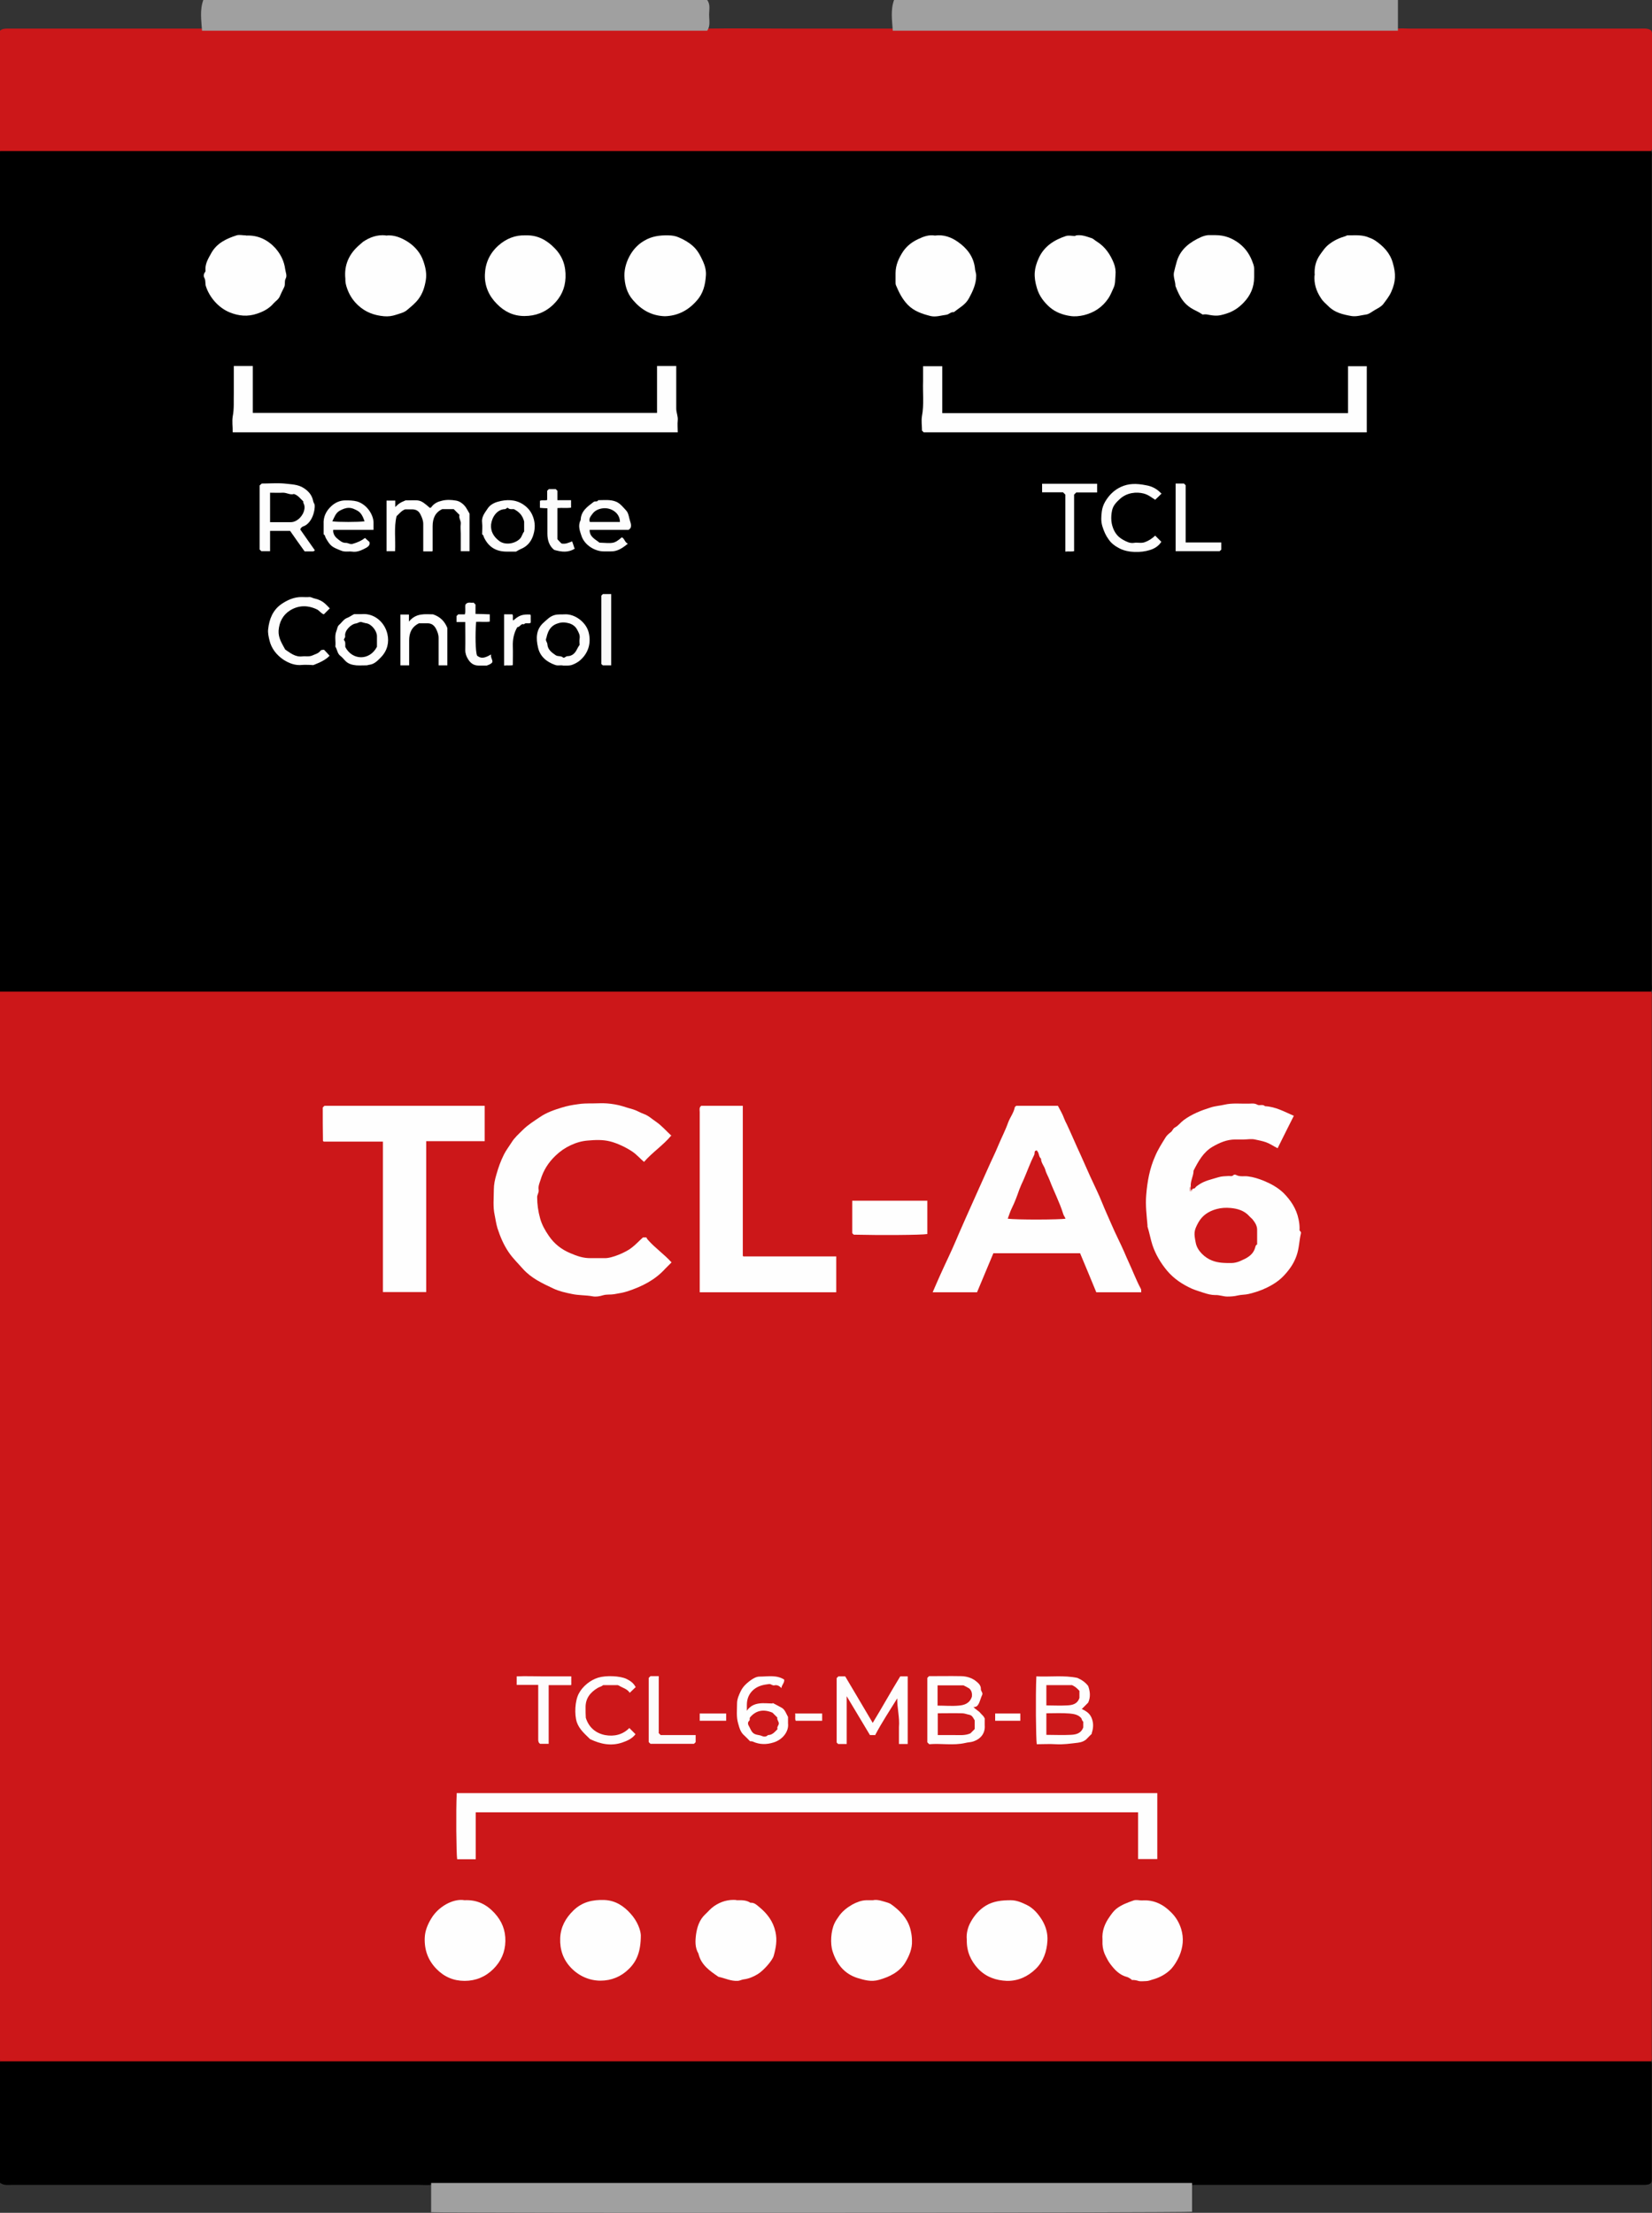 <?xml version="1.0" encoding="UTF-8"?>
<svg id="_Слой_1" data-name=" Слой 1" xmlns="http://www.w3.org/2000/svg" viewBox="0 0 77.44 103.7">
  <rect x="0" y="0" width="77.44" height="103.7" fill="#333333" stroke="none"/>
  <defs>
    <style>
      .cls-1 {
        fill: #fefdfd;
      }

      .cls-1, .cls-2, .cls-3, .cls-4, .cls-5, .cls-6, .cls-7, .cls-8, .cls-9, .cls-10, .cls-11, .cls-12, .cls-13, .cls-14, .cls-15, .cls-16 {
        stroke-width: 0px;
      }

      .cls-2 {
        fill: #fdfdfd;
      }

      .cls-3 {
        fill: #cb1719;
      }

      .cls-4 {
        fill: #fafafa;
      }

      .cls-5 {
        fill: #020202;
      }

      .cls-6 {
        fill: #cc181a;
      }

      .cls-7 {
        fill: #000;
      }

      .cls-8 {
        fill: #a0a0a0;
      }

      .cls-9 {
        fill: #010101;
      }

      .cls-10 {
        fill: #fdfbfc;
      }

      .cls-11 {
        fill: #fdfbfb;
      }

      .cls-12 {
        fill: #cc1719;
      }

      .cls-13 {
        fill: #fefefe;
      }

      .cls-14 {
        fill: #ebaeae;
      }

      .cls-15 {
        fill: #fefcfc;
      }

      .cls-16 {
        fill: #fcfcfc;
      }
    </style>
  </defs>
  <path class="cls-12" d="M0,96.54v-50.07c.09-.08.2-.09.31-.1h76.42c.22,0,.46-.06.67.08.05.1.03.22.03.32v49.5c0,.11.02.22-.02.33-.15.12-.32.09-.49.09h-24.79c-.21,0-.42.01-.63-.03-.19-.07-.4-.05-.59-.05H.58c-.19,0-.4.05-.58-.08h0Z"/>
  <path class="cls-7" d="M77.4,46.47H0V7.08c.09-.08.2-.09.31-.1h76.42c.22,0,.46-.06.67.08.05.1.03.22.03.32v38.76c0,.11.03.22-.03.32h0Z"/>
  <path class="cls-7" d="M51.5,96.6h25.9c.04.06.03.14.03.2v5.3c0,.06,0,.12-.02.18-.08.1-.19.1-.3.11h-21.23c-.17.01-.34,0-.51,0H20.21c-.2.02-.4,0-.6,0H.58c-.2,0-.4.04-.58-.1v-5.7c.1-.06.22-.03.32-.03h50.85c.11,0,.22-.03.32.03h.01Z"/>
  <path class="cls-12" d="M77.4,7.08H0V1.44c.1-.09.22-.1.34-.1h9.13c3.48,0,6.95,0,10.43,0h13.25c1.25-.02,2.49,0,3.74,0h4.96c3.14,0,6.27,0,9.41,0h14.27c.18-.02.36,0,.54,0h10.78c.19,0,.38-.03.54.08.06.07.05.15.05.21v5.24c0,.07.01.14-.03.2h-.01Z"/>
  <path class="cls-8" d="M65.53,0v1.44h-23.68c-.03-.48-.11-.97.06-1.44h23.62Z"/>
  <path class="cls-8" d="M33.15,1.44H9.47c-.03-.48-.11-.97.06-1.44h23.62c.16.21.09.46.09.69,0,.25.07.52-.09.75Z"/>
  <path class="cls-3" d="M51.5,96.6H0v-.06h51.45s.05.02.05.06Z"/>
  <path class="cls-13" d="M55.88,55.77c0-.1.11-.04.15-.11.03-.05.09-.09.15-.13.28-.2.61-.26.93-.36.16-.05.32-.05.49-.06.07,0,.15.03.22-.04.02-.03.1-.03.14,0,.18.09.37.03.55.06.25.03.49.11.72.2.34.14.67.32.93.57.34.34.61.74.71,1.23.03.14.05.28.05.43,0,.05-.02.1.03.14.04.03.04.07.03.11-.08.34-.08.69-.2,1.03-.12.35-.32.64-.56.9-.23.26-.52.45-.83.6-.28.14-.57.23-.86.3-.17.04-.35.03-.51.07s-.32.05-.49.05c-.19,0-.37-.08-.57-.07-.18,0-.37-.05-.55-.11s-.35-.11-.52-.18c-.45-.2-.86-.47-1.18-.85-.3-.36-.54-.76-.69-1.21-.09-.28-.14-.58-.23-.86v-.06c-.04-.47-.1-.94-.06-1.41.05-.63.16-1.25.42-1.83.13-.31.31-.59.49-.88.06-.1.16-.18.25-.25.08-.06.09-.17.2-.22.15-.08.25-.23.4-.34.38-.28.81-.45,1.26-.59.21-.07.43-.08.64-.13.38-.09.76-.04,1.15-.05.13,0,.26-.03.4.05.1.06.25-.04.36.07.49.02.91.26,1.35.45-.26.51-.51,1.02-.76,1.52-.18-.09-.35-.21-.54-.28-.17-.06-.34-.09-.52-.13-.17-.04-.36,0-.54,0h-.39c-.39,0-.73.15-1.06.34-.44.26-.67.69-.89,1.12,0,.26-.16.49-.13.76-.03.08-.1.17.06.18v-.02Z"/>
  <path class="cls-13" d="M46.57,58.72c-.26.61-.51,1.23-.77,1.84h-2.08c.12-.27.23-.54.35-.8.25-.56.52-1.1.76-1.67.14-.34.3-.68.44-1.01.17-.38.34-.76.51-1.14.17-.39.35-.77.52-1.16.16-.37.35-.74.5-1.11.15-.36.33-.7.46-1.07.09-.24.26-.45.31-.71,0-.02.04-.04.07-.07h1.95c.1.19.22.39.29.59.04.1.08.19.13.28.22.47.42.95.64,1.42.15.33.3.68.45,1.01.19.42.4.83.57,1.26.14.35.3.69.45,1.04.18.42.39.82.57,1.23.15.36.32.71.47,1.07.1.23.2.46.32.68.03.05,0,.1.02.16h-2.11c-.25-.6-.5-1.22-.76-1.83h-4.06Z"/>
  <path class="cls-13" d="M31.47,53.21c-.38.46-.89.79-1.28,1.24-.18-.15-.33-.33-.53-.47-.29-.2-.73-.41-1.06-.49-.35-.09-.71-.07-1.05-.04-.27.02-.55.1-.8.22-.26.12-.49.28-.7.48-.34.32-.58.7-.71,1.14-.05.15-.12.31-.09.47.02.13-.07.22-.07.34,0,.34.05.68.14,1,.08.29.23.56.41.82.26.38.6.64,1.01.81.3.13.61.24.96.23.21,0,.42,0,.63,0,.34.02,1.02-.28,1.27-.48.2-.15.36-.33.54-.49h.16s.03.07.07.11c.34.39.77.68,1.11,1.06-.1.1-.2.2-.3.3-.48.53-1.09.83-1.75,1.05-.21.07-.42.1-.64.14-.17.03-.35,0-.52.05-.16.05-.33.08-.49.05-.32-.06-.65-.04-.97-.11-.3-.06-.61-.13-.88-.26-.51-.24-1.03-.48-1.42-.92-.22-.25-.47-.49-.66-.77-.24-.35-.4-.73-.53-1.13-.06-.2-.09-.41-.13-.61-.09-.4-.04-.81-.04-1.21,0-.23.05-.47.12-.7.09-.32.2-.63.35-.93.1-.2.24-.38.36-.57.14-.23.34-.4.53-.59.24-.24.52-.41.8-.6.32-.22.68-.34,1.04-.45.23-.07.48-.12.72-.15.23-.04.46-.04.7-.04s.46-.02.69,0c.24.02.49.06.72.13.17.05.34.11.5.15.17.05.32.15.49.21.21.07.38.23.57.36.28.19.5.45.74.67v-.02Z"/>
  <path class="cls-13" d="M54.25,84.02v3.1h-.9v-2.19h-31.05v2.2h-.87c-.04-.23-.06-2.29-.02-3.1h32.84Z"/>
  <path class="cls-13" d="M22.72,51.82v1.66h-2.74v7.07h-2.03v-7.05h-2.77s-.03-.02-.04-.03v-.02c-.01-.52-.01-1.04-.01-1.55.03-.03.05-.05.08-.08h7.53-.02Z"/>
  <path class="cls-13" d="M32.88,51.82h1.94v7.03s.02.03.03.03h4.35v1.68h-6.4v-8.45c0-.1-.04-.22.09-.3h0Z"/>
  <path class="cls-13" d="M40.92,89.05c.22-.05.47.05.71.12.1.03.2.11.29.18.38.3.68.66.78,1.16.03.14.05.28.05.43.02.38-.13.72-.32,1.04-.28.45-.76.67-1.22.8-.37.11-.7.01-1.03-.09-.61-.2-.96-.65-1.15-1.24-.12-.37-.08-.97.09-1.32.05-.11.12-.21.19-.31.16-.24.39-.42.63-.56.2-.11.42-.2.66-.21h.32Z"/>
  <path class="cls-13" d="M53.05,92.77c-.08-.05-.14-.1-.21-.12-.36-.09-.59-.34-.8-.62-.08-.11-.14-.22-.2-.34-.1-.19-.15-.38-.16-.59v-.21c-.03-.4.11-.75.33-1.06.09-.13.18-.26.31-.37.25-.2.54-.3.82-.4.11-.04.26,0,.39,0,.55-.04,1,.18,1.38.57.22.22.37.48.46.77.13.43.09.85-.09,1.27-.1.22-.22.42-.37.59-.24.25-.55.42-.89.51-.1.03-.19.07-.3.07s-.23.02-.33,0c-.12-.04-.24-.06-.34-.05v-.02Z"/>
  <path class="cls-13" d="M45.32,90.9c-.03-.27.04-.58.19-.84.17-.31.41-.58.71-.76.35-.21.75-.25,1.16-.25.28,0,.52.11.75.22.31.15.55.43.73.73.17.29.26.61.24.95-.03.51-.19.97-.55,1.32-.37.36-.83.57-1.35.56-.51-.02-.98-.18-1.35-.57-.34-.37-.54-.8-.53-1.35h0Z"/>
  <path class="cls-13" d="M34.51,89.05c.23,0,.46-.02.67.12.17-.02.29.1.4.19.38.31.66.67.77,1.17.09.4.02.76-.08,1.12-.06.23-.5.72-.76.87-.2.12-.41.21-.65.24-.09.01-.17.06-.27.07-.33.02-.61-.13-.91-.19-.41-.28-.82-.56-.94-1.09-.17-.28-.15-.61-.11-.91.05-.34.16-.68.43-.93.14-.13.25-.27.41-.38.32-.22.66-.32,1.05-.29h0Z"/>
  <path class="cls-13" d="M30.04,90.69c0,.76-.19,1.22-.56,1.58-.36.36-.82.55-1.33.55s-1-.21-1.37-.59c-.38-.39-.54-.86-.52-1.4.02-.52.25-.94.62-1.3.41-.4.9-.51,1.45-.49.51.02.9.27,1.23.64.32.35.47.77.48,1.01Z"/>
  <path class="cls-13" d="M21.77,89.05c.6-.03,1.04.2,1.41.6.35.38.52.81.51,1.32s-.2.94-.56,1.3c-.37.37-.83.56-1.35.56s-.96-.19-1.32-.56c-.39-.4-.57-.88-.55-1.45.01-.34.14-.64.31-.92s.41-.5.69-.66c.27-.15.58-.24.87-.19h-.01Z"/>
  <path class="cls-13" d="M43.47,56.26v1.57c-.26.05-2.23.06-3.45.03l-.07-.07v-1.52h3.53,0Z"/>
  <path class="cls-1" d="M41.03,81.31h-.25c-.36-.6-.71-1.19-1.09-1.82v2.24h-.4s-.04-.04-.07-.07v-3.02s.05-.05.08-.08h.32c.42.71.85,1.43,1.29,2.18.45-.74.86-1.48,1.29-2.18h.35v3.17h-.41v-.79c.04-.45-.09-.9-.08-1.35-.35.57-.72,1.12-1.04,1.73h.01Z"/>
  <path class="cls-1" d="M46.16,80.58v.27c.03.36-.17.65-.57.77-.11.03-.23.03-.34.06-.57.13-1.14.01-1.69.06-.04-.04-.06-.06-.09-.09v-3.02s.05-.05.08-.08c.49,0,.99-.01,1.49,0,.26,0,.53.08.73.25.1.08.22.19.21.36,0,.1.11.17.06.27-.06.13-.09.26-.15.39-.05.09-.09.18-.26.18.13.13.25.18.32.27s.18.15.22.3h-.01Z"/>
  <path class="cls-1" d="M51.19,81.24c-.07.07-.15.14-.22.22-.12.14-.29.19-.45.21-.34.04-.68.09-1.02.07-.3-.02-.6,0-.9,0-.04-.26-.06-2.26-.02-3.18.65.03,1.3-.06,1.92.07.21.09.38.21.51.38.09.25.12.52,0,.78-.1.1-.2.2-.3.3.22.1.4.22.48.47.08.23.06.45-.02.68h.02Z"/>
  <path class="cls-13" d="M36.23,79.81c.15.08.29.15.43.23.14.09.19.26.28.42,0,.08,0,.19,0,.3.05.39-.27.78-.69.9-.32.1-.64.1-.95-.04-.04-.02-.09-.02-.14-.02-.09-.09-.18-.19-.27-.27-.18-.15-.23-.36-.29-.57-.09-.31-.05-.62-.05-.93,0-.21.09-.41.19-.61.1-.19.25-.33.41-.45.13-.1.3-.2.45-.2.39,0,.8-.09,1.16.14.02.16-.12.25-.13.4-.1-.11-.21-.16-.33-.13-.1.02-.15-.07-.25-.06-.26.03-.5.08-.71.25-.23.19-.33.44-.33.73v.27c.16-.23.36-.31.57-.34.22-.03.44,0,.64,0v-.02Z"/>
  <path class="cls-1" d="M29.81,79.05c-.1.1-.2.19-.29.28-.12-.19-.34-.23-.51-.34-.05-.03-.1-.02-.14-.02h-.6c-.07.07-.17.08-.25.13-.35.21-.58.49-.57.93,0,.16,0,.32.01.47.14.45.46.72.9.81.43.08.84-.02,1.14-.33.1.1.19.19.29.29-.15.2-.38.31-.62.39-.53.18-1.03.07-1.51-.16-.24-.24-.5-.45-.62-.79-.12-.37-.09-1,.09-1.34.18-.35.55-.64.91-.75.35-.11,1.02-.09,1.33.06.16.08.32.18.42.37h.02Z"/>
  <path class="cls-15" d="M24.22,78.97v-.41c.42-.02.85,0,1.27,0h1.29v.4h0s-.02.01-.03.01h-1.03v2.75h-.4c-.08-.05-.09-.12-.09-.21v-2.55h-1.02.01Z"/>
  <path class="cls-11" d="M30.87,81.21c.05.05.07.07.1.1h1.64v.33s-.05.06-.08.08h-2.04s-.06-.06-.08-.08v-3.01s.05-.05.08-.08h.39v2.65h0Z"/>
  <path class="cls-10" d="M32.8,80.64v-.34h1.24v.34h-1.24Z"/>
  <path class="cls-10" d="M38.54,80.3v.34h-1.24c-.05-.1,0-.22-.03-.34h1.27Z"/>
  <path class="cls-13" d="M46.65,80.64v-.34h1.18v.34h-1.18Z"/>
  <path class="cls-14" d="M55.88,55.77c0,.07-.05.06-.12.05.02-.08-.05-.17.06-.23.02.06-.06.15.06.18Z"/>
  <path class="cls-13" d="M31.78,20.26H10.91c0-.26-.04-.51,0-.75.07-.36.04-.72.05-1.09v-1.27h.89v2.2h18.95v-2.2h.9v2c0,.19.09.36.07.55-.02.18,0,.36,0,.56h.01Z"/>
  <path class="cls-13" d="M63.19,19.36v-2.2h.88v3.1h-20.77s-.04-.04-.08-.08c0-.22-.04-.46,0-.69.1-.54.03-1.08.05-1.63,0-.23,0-.46,0-.7h.9v2.2h19.02Z"/>
  <path class="cls-13" d="M50.41,11.04c.27-.06.51.04.76.12.09.03.17.12.26.17.38.24.62.6.78,1,.07.17.1.37.08.57-.02.2,0,.4-.09.59-.08.17-.14.34-.25.5-.28.41-.66.66-1.14.78-.22.05-.43.07-.63.04-.35-.05-.69-.17-.97-.41-.27-.24-.49-.52-.6-.89-.17-.56-.14-.93.09-1.43.25-.54.72-.84,1.27-1.02.13-.04.29,0,.44,0v-.02Z"/>
  <path class="cls-13" d="M18.08,11.04c.38-.05.74.1,1.05.3.33.22.59.52.72.91.1.29.16.58.11.88-.05.31-.14.61-.34.88-.16.21-.35.36-.54.52-.14.12-.33.16-.51.22s-.37.09-.57.07c-.46-.04-.86-.19-1.2-.5-.22-.2-.38-.43-.49-.7-.06-.15-.11-.3-.12-.46v-.09c-.07-.66.18-1.19.68-1.61.05-.04.1-.09.15-.13.31-.21.66-.34,1.06-.3h0Z"/>
  <path class="cls-13" d="M43.82,11.04c.42-.06.78.08,1.09.3.41.29.72.67.79,1.21,0,.12.06.24.06.37,0,.39-.16.73-.34,1.06-.16.3-.46.45-.71.65-.14-.02-.22.1-.34.12-.25.03-.5.12-.75.06-.39-.1-.77-.22-1.07-.53-.26-.27-.41-.58-.55-.91-.02-.05-.02-.1-.02-.14v-.42c0-.39.15-.72.37-1.05.19-.26.42-.43.7-.56.25-.12.51-.21.78-.16h-.01Z"/>
  <path class="cls-13" d="M61.63,12.91c-.03-.35.04-.67.24-.96.13-.18.25-.37.44-.51.23-.18.48-.29.75-.37.03,0,.06-.04.1-.04.3,0,.61-.03.9.06.14.05.28.1.4.18.38.26.7.58.83,1.05.15.51.14.88-.07,1.35-.09.21-.23.38-.37.57-.09.12-.23.19-.37.27-.15.08-.29.21-.44.23-.23.03-.46.11-.69.07-.4-.07-.79-.16-1.09-.47-.12-.12-.25-.22-.34-.37-.22-.33-.33-.68-.3-1.07h.01Z"/>
  <path class="cls-13" d="M11.53,11.04c.55-.03,1.01.19,1.37.58.25.28.42.61.47,1,.02.15.1.3.02.44-.07.13,0,.28-.08.42-.07.13-.13.27-.19.4-.06.15-.19.22-.29.33-.21.25-.48.39-.78.49-.44.15-.86.11-1.28-.06-.52-.21-.95-.7-1.12-1.23-.02-.05-.01-.09-.02-.14-.01-.08,0-.16-.05-.25-.04-.05-.04-.18.02-.25.04-.05.04-.09.03-.14-.01-.3.15-.54.28-.78.26-.46.71-.67,1.18-.82.13-.04.28,0,.41,0h.03Z"/>
  <path class="cls-13" d="M31.17,14.82c-.63-.02-1.11-.3-1.5-.76-.29-.33-.39-.74-.4-1.15,0-.35.11-.7.3-1.01.16-.26.37-.47.63-.62.35-.21.73-.26,1.13-.25.17,0,.35.03.5.1.23.1.45.22.65.4.23.2.36.47.48.73.09.2.15.44.13.66-.03.42-.12.83-.43,1.17-.4.46-.89.71-1.49.73Z"/>
  <path class="cls-13" d="M24.64,11.03c.56-.02.99.22,1.36.6.38.39.53.84.51,1.38-.02.5-.21.91-.57,1.26-.38.37-.84.54-1.36.54s-.94-.21-1.29-.57c-.37-.37-.58-.84-.56-1.38s.23-.99.63-1.35c.37-.33.8-.5,1.28-.48Z"/>
  <path class="cls-13" d="M56.39,14.75c-.11-.07-.21-.13-.31-.18-.58-.26-.78-.65-.98-1.17,0-.21-.11-.42-.07-.63.04-.18.09-.36.14-.54.18-.57.62-.89,1.13-1.12.12-.05.27-.1.41-.09h.27c.41,0,.77.13,1.1.38.33.25.53.57.66.95.03.08.05.16.05.25v.39c0,.47-.17.86-.5,1.2-.23.24-.49.41-.81.51-.36.11-.47.12-.89.04-.08-.02-.16,0-.22,0h.02Z"/>
  <path class="cls-2" d="M14.08,24.82c.22.32.45.64.68.97-.07.08-.15.04-.22.05h-.26c-.23-.32-.46-.64-.68-.96h-.94v.95h-.41s-.05-.05-.08-.08v-3s.06-.05.1-.09c.35,0,.71-.03,1.06,0,.31.04.64.03.92.22.23.15.38.34.43.6.01.07.06.12.07.18.03.29-.14.88-.54,1.01-.06.02-.09.06-.13.12v.03Z"/>
  <path class="cls-13" d="M20.26,25.84h-.42v-1.28c0-.16-.05-.29-.12-.43-.08-.18-.21-.26-.4-.26h-.33c-.17.06-.28.21-.4.32-.13.54-.04,1.09-.07,1.64h-.4v-2.37h.41v.3c.09-.08.15-.15.23-.19.07-.05.15-.07.25-.12.67,0,.65-.08,1.14.35.05,0,.07-.03.09-.06.12-.15.28-.23.46-.27.22-.06.46-.05.68-.01.18.03.35.16.46.32.06.09.11.19.17.29v1.76h-.41v-.83c0-.15-.02-.3,0-.45.02-.15-.11-.27-.06-.42l-.27-.27h-.54c-.33.15-.45.44-.45.8v1.17h-.02Z"/>
  <path class="cls-2" d="M54.45,23.13c-.11.11-.2.2-.3.29-.16-.1-.31-.23-.53-.29-.34-.09-.79-.05-1.12.25-.16.15-.32.3-.37.54-.07.33-.05.65.1.95.11.21.24.33.44.44.15.08.3.16.49.13.16-.03.33.03.5-.03.17-.06.35-.17.49-.31.09.09.19.19.29.29-.12.19-.31.32-.55.39-.38.12-1.01.14-1.43-.09-.19-.1-.36-.22-.49-.41-.14-.19-.22-.38-.29-.6-.08-.25-.06-.49-.03-.72.02-.15.07-.3.15-.44.18-.31.42-.55.74-.7.37-.17.73-.17,1.18-.08.3.05.53.18.74.41v-.02Z"/>
  <path class="cls-2" d="M15.46,28.51c-.09.09-.18.18-.28.28-.13-.04-.2-.17-.32-.23-.44-.21-.87-.2-1.27.05-.33.21-.5.54-.53.94-.02.35.16.61.31.89.24.16.47.36.8.32.16-.02.32.03.49-.05.13-.06.27-.09.36-.21.05-.06.1-.04.17-.05.09.09.17.18.26.28-.2.21-.47.32-.74.43-.04.02-.1,0-.15,0-.13,0-.26-.01-.39,0-.33.04-.63-.08-.89-.25-.32-.22-.56-.52-.65-.91-.04-.17-.08-.34-.06-.51.05-.48.22-.9.62-1.18.28-.19.6-.34.97-.33.11,0,.22.01.33,0,.1-.01.18.06.27.07.18.04.35.12.49.25.07.06.13.13.19.19l.02.02Z"/>
  <path class="cls-2" d="M17.51,24.83h-1.89c-.02.17.08.32.18.4.11.09.24.22.42.21.1,0,.19.08.3.05.25-.07.44-.16.59-.28.07.07.15.13.21.19.04.15-.07.22-.15.27-.21.11-.42.22-.67.18-.17-.02-.34.03-.52-.05-.43-.17-.49-.21-.71-.59-.03-.06-.03-.14-.1-.17v-.48c-.02-.34.12-.62.36-.84.18-.17.41-.27.66-.27.18,0,.36,0,.55.05.47.14.79.65.77,1.04,0,.09,0,.18,0,.29Z"/>
  <path class="cls-2" d="M27.64,24.84c0,.33.27.43.46.59.64.03.67.07,1.05-.25.13.06.13.23.28.3-.26.21-.49.37-.81.36h-.3c-.41.01-.91-.28-1.06-.72-.08-.24-.18-.49-.04-.75.01-.42.32-.63.61-.85.06-.05.17.02.21-.08.28,0,.57-.04.84.07.19.08.32.25.46.4.1.1.13.25.16.38.03.15.12.29.06.45-.03.03-.05.06-.09.09h-1.83Z"/>
  <path class="cls-2" d="M24.17,25.85h-.42c-.48,0-.83-.2-1.05-.64-.03-.05-.03-.14-.1-.17,0-.18.02-.36,0-.54-.04-.28.13-.47.26-.67.11-.17.3-.27.49-.32.39-.11.8-.11,1.16.12.26.17.42.38.51.69.08.29.05.55-.04.81-.1.28-.29.49-.57.6-.07.03-.13.07-.22.12h-.02Z"/>
  <path class="cls-2" d="M26.4,31.19c-.13-.03-.25.02-.38-.03-.4-.14-.71-.4-.8-.82-.1-.42-.1-.85.27-1.17.16-.14.29-.29.52-.35.16-.04.31-.02.46-.03.46-.03.99.35,1.12.83.14.53-.02,1.02-.44,1.36-.11.08-.24.15-.37.19-.12.03-.25.02-.38.02Z"/>
  <path class="cls-2" d="M16.59,28.78h.37c.58-.05,1.07.37,1.2.93.09.39,0,.78-.3,1.09-.15.15-.29.31-.52.35-.05,0-.11.03-.16.03-.16,0-.32.01-.48,0-.2-.02-.39-.07-.53-.23-.07-.07-.13-.15-.21-.21-.15-.11-.15-.3-.24-.44.03-.24-.05-.48.05-.73.04-.09.04-.21.12-.28.13-.11.22-.28.4-.34.1-.04.19-.11.31-.17h-.01Z"/>
  <path class="cls-13" d="M20.97,31.18h-.41v-1.28c0-.16-.05-.29-.12-.43-.09-.17-.21-.26-.4-.26h-.4c-.35.17-.46.46-.46.8v1.17h-.41v-2.38h.4v.33c.34-.42.77-.34,1.13-.34.35.12.55.34.67.64v1.75Z"/>
  <path class="cls-2" d="M51.43,22.68v.4h-.98s-.07.07-.1.1v2.65c-.13.03-.27,0-.41.02v-2.67l-.11-.11h-.98v-.4h2.58Z"/>
  <path class="cls-16" d="M55.57,25.42h1.68v.34s-.05.04-.08.07h-2.06v-3.17h.39s.05.05.08.08v2.68h0Z"/>
  <path class="cls-16" d="M22.96,28.79v.34c-.21.03-.43,0-.64.01-.05.63-.03,1.38.04,1.58.22.19.43.08.66-.05-.03.15.08.24.06.36-.05.08-.13.11-.26.16h-.39c-.23,0-.38-.12-.49-.3-.08-.13-.13-.26-.13-.43.01-.43,0-.86,0-1.31h-.41v-.28l.08-.08h.31c.05-.15,0-.31.03-.46.11-.15.26-.06.38-.09l.09.09v.44c.22,0,.44.01.66.02h0Z"/>
  <path class="cls-16" d="M26.96,25.7c-.32.21-.63.17-.98.07-.23-.18-.32-.45-.32-.76v-1.19c-.11,0-.23-.01-.35-.02v-.33c.1-.05.22,0,.34-.04v-.43l.08-.08h.32l.08.08v.44h.64v.35c-.2.03-.42,0-.64.02v1.46c.06.07.13.14.19.2.19.04.34-.04.5-.1.04.11.08.23.11.33h.03Z"/>
  <path class="cls-4" d="M28.19,27.91l.07-.07h.39v3.34h-.39s-.04-.03-.07-.06v-3.2h0Z"/>
  <path class="cls-2" d="M23.63,28.79h.39c.06.09-.01.2.04.29.26-.24.43-.3.8-.28.04.06.01.13.02.2v.18c-.09.08-.24-.03-.32.08-.14-.06-.18.13-.31.13-.16.27-.22.57-.21.9.01.29,0,.58,0,.88-.13.03-.27,0-.41.02,0,0,0-2.4,0-2.4Z"/>
  <path class="cls-8" d="M55.88,102.3v1.35c-.28.05-34.45.07-35.67.02v-1.37s35.67,0,35.67,0Z"/>
  <path class="cls-12" d="M58.93,58.32c-.08.03-.08.12-.1.17-.11.35-.41.48-.7.61-.12.05-.27.09-.41.09-.31,0-.61,0-.91-.12-.31-.12-.69-.44-.76-.84-.08-.42-.1-.54.13-.95.19-.33.48-.52.85-.62.22-.06.44-.07.66-.05.32.03.63.12.86.37.05.06.12.11.17.17.12.15.22.31.21.51v.66Z"/>
  <path class="cls-12" d="M48.61,53.93c.11.1.07.27.19.37,0,.2.15.34.2.52.04.16.14.32.2.48.2.53.47,1.04.64,1.59.02.07.08.15.11.22-.21.05-2.34.06-2.71,0,.06-.16.11-.33.19-.49.14-.28.25-.58.35-.87.06-.16.13-.31.2-.46.17-.39.31-.79.5-1.17.04-.07-.03-.2.13-.21h0Z"/>
  <path class="cls-6" d="M45.68,81.04c-.06.06-.13.13-.19.19-.25.11-.51.08-.77.08h-.76v-1.02c.38,0,.77-.01,1.15,0,.1,0,.22.05.33.07.14.03.18.15.25.26v.41h-.01Z"/>
  <path class="cls-12" d="M43.96,78.98h1.2c.11.05.2.1.28.15.13.12.13.27.12.38-.11.33-.37.4-.62.42-.32.03-.65,0-.99,0v-.95h.01Z"/>
  <path class="cls-6" d="M49.05,81.31v-1.02c.37,0,.73-.02,1.09.01.18.02.39.04.54.21.04.05.03.13.1.17v.27c-.11.3-.36.34-.6.35-.37.02-.74,0-1.13,0h0Z"/>
  <path class="cls-12" d="M50.27,78.98c.14.06.24.16.33.26v.33c-.1.3-.35.34-.58.35-.32.02-.64,0-.97,0v-.95h1.22Z"/>
  <path class="cls-6" d="M35.16,80.48c.27-.32.62-.4,1.05-.22.06.06.14.14.23.23-.03.09.06.17.07.27,0,.1-.11.17-.06.27-.13.13-.24.28-.45.28-.08.09-.2.08-.27.05-.14-.07-.32-.04-.44-.16-.1-.1-.13-.23-.2-.34-.03-.05-.05-.15.03-.22.05-.04,0-.1.04-.16Z"/>
  <path class="cls-7" d="M14.21,23.48c0,.08.03.13.05.18.07.25-.1.57-.34.72-.11.07-.22.1-.35.09h-.91v-1.38c.2,0,.4.01.59,0,.19-.01.35.12.53.06.19.06.29.21.42.33h.01Z"/>
  <path class="cls-9" d="M15.58,24.43c.09-.19.16-.4.35-.5.13-.07.27-.13.42-.13.16,0,.29.07.42.14.18.11.25.3.32.49-.28.04-1.27.04-1.52,0h.01Z"/>
  <path class="cls-5" d="M29.06,24.46h-1.41c-.07-.16.06-.29.13-.39.11-.15.3-.23.49-.25.39-.04.8.23.79.65h0Z"/>
  <path class="cls-9" d="M24.09,23.86c.23.12.4.27.48.58v.47c-.08.09-.1.23-.19.33-.24.25-.71.32-.98.11-.25-.19-.41-.44-.38-.77.04-.35.28-.71.65-.72.06,0,.07-.07.14-.06.08.09.2.05.28.06Z"/>
  <path class="cls-9" d="M27.16,30.23c-.05.08-.09.15-.12.21-.09.18-.23.31-.44.31-.08,0-.15.11-.21.06-.1-.09-.24-.03-.35-.11-.19-.13-.36-.26-.38-.5,0-.1-.1-.17-.06-.27.03-.08.04-.17.07-.24.08-.24.24-.41.49-.48.18-.06.33-.05.52,0,.16.05.29.14.37.29.07.13.15.26.12.43-.02.11,0,.22,0,.31h-.01Z"/>
  <path class="cls-9" d="M16.19,30.32c-.02-.11.03-.23-.07-.33,0-.07.07-.1.06-.18-.04-.26.28-.56.49-.59.1-.01.18-.09.27-.07.08.02.16.05.24.06.24.04.49.36.49.6v.5c-.34.66-1.16.65-1.49,0h.01Z"/>
</svg>